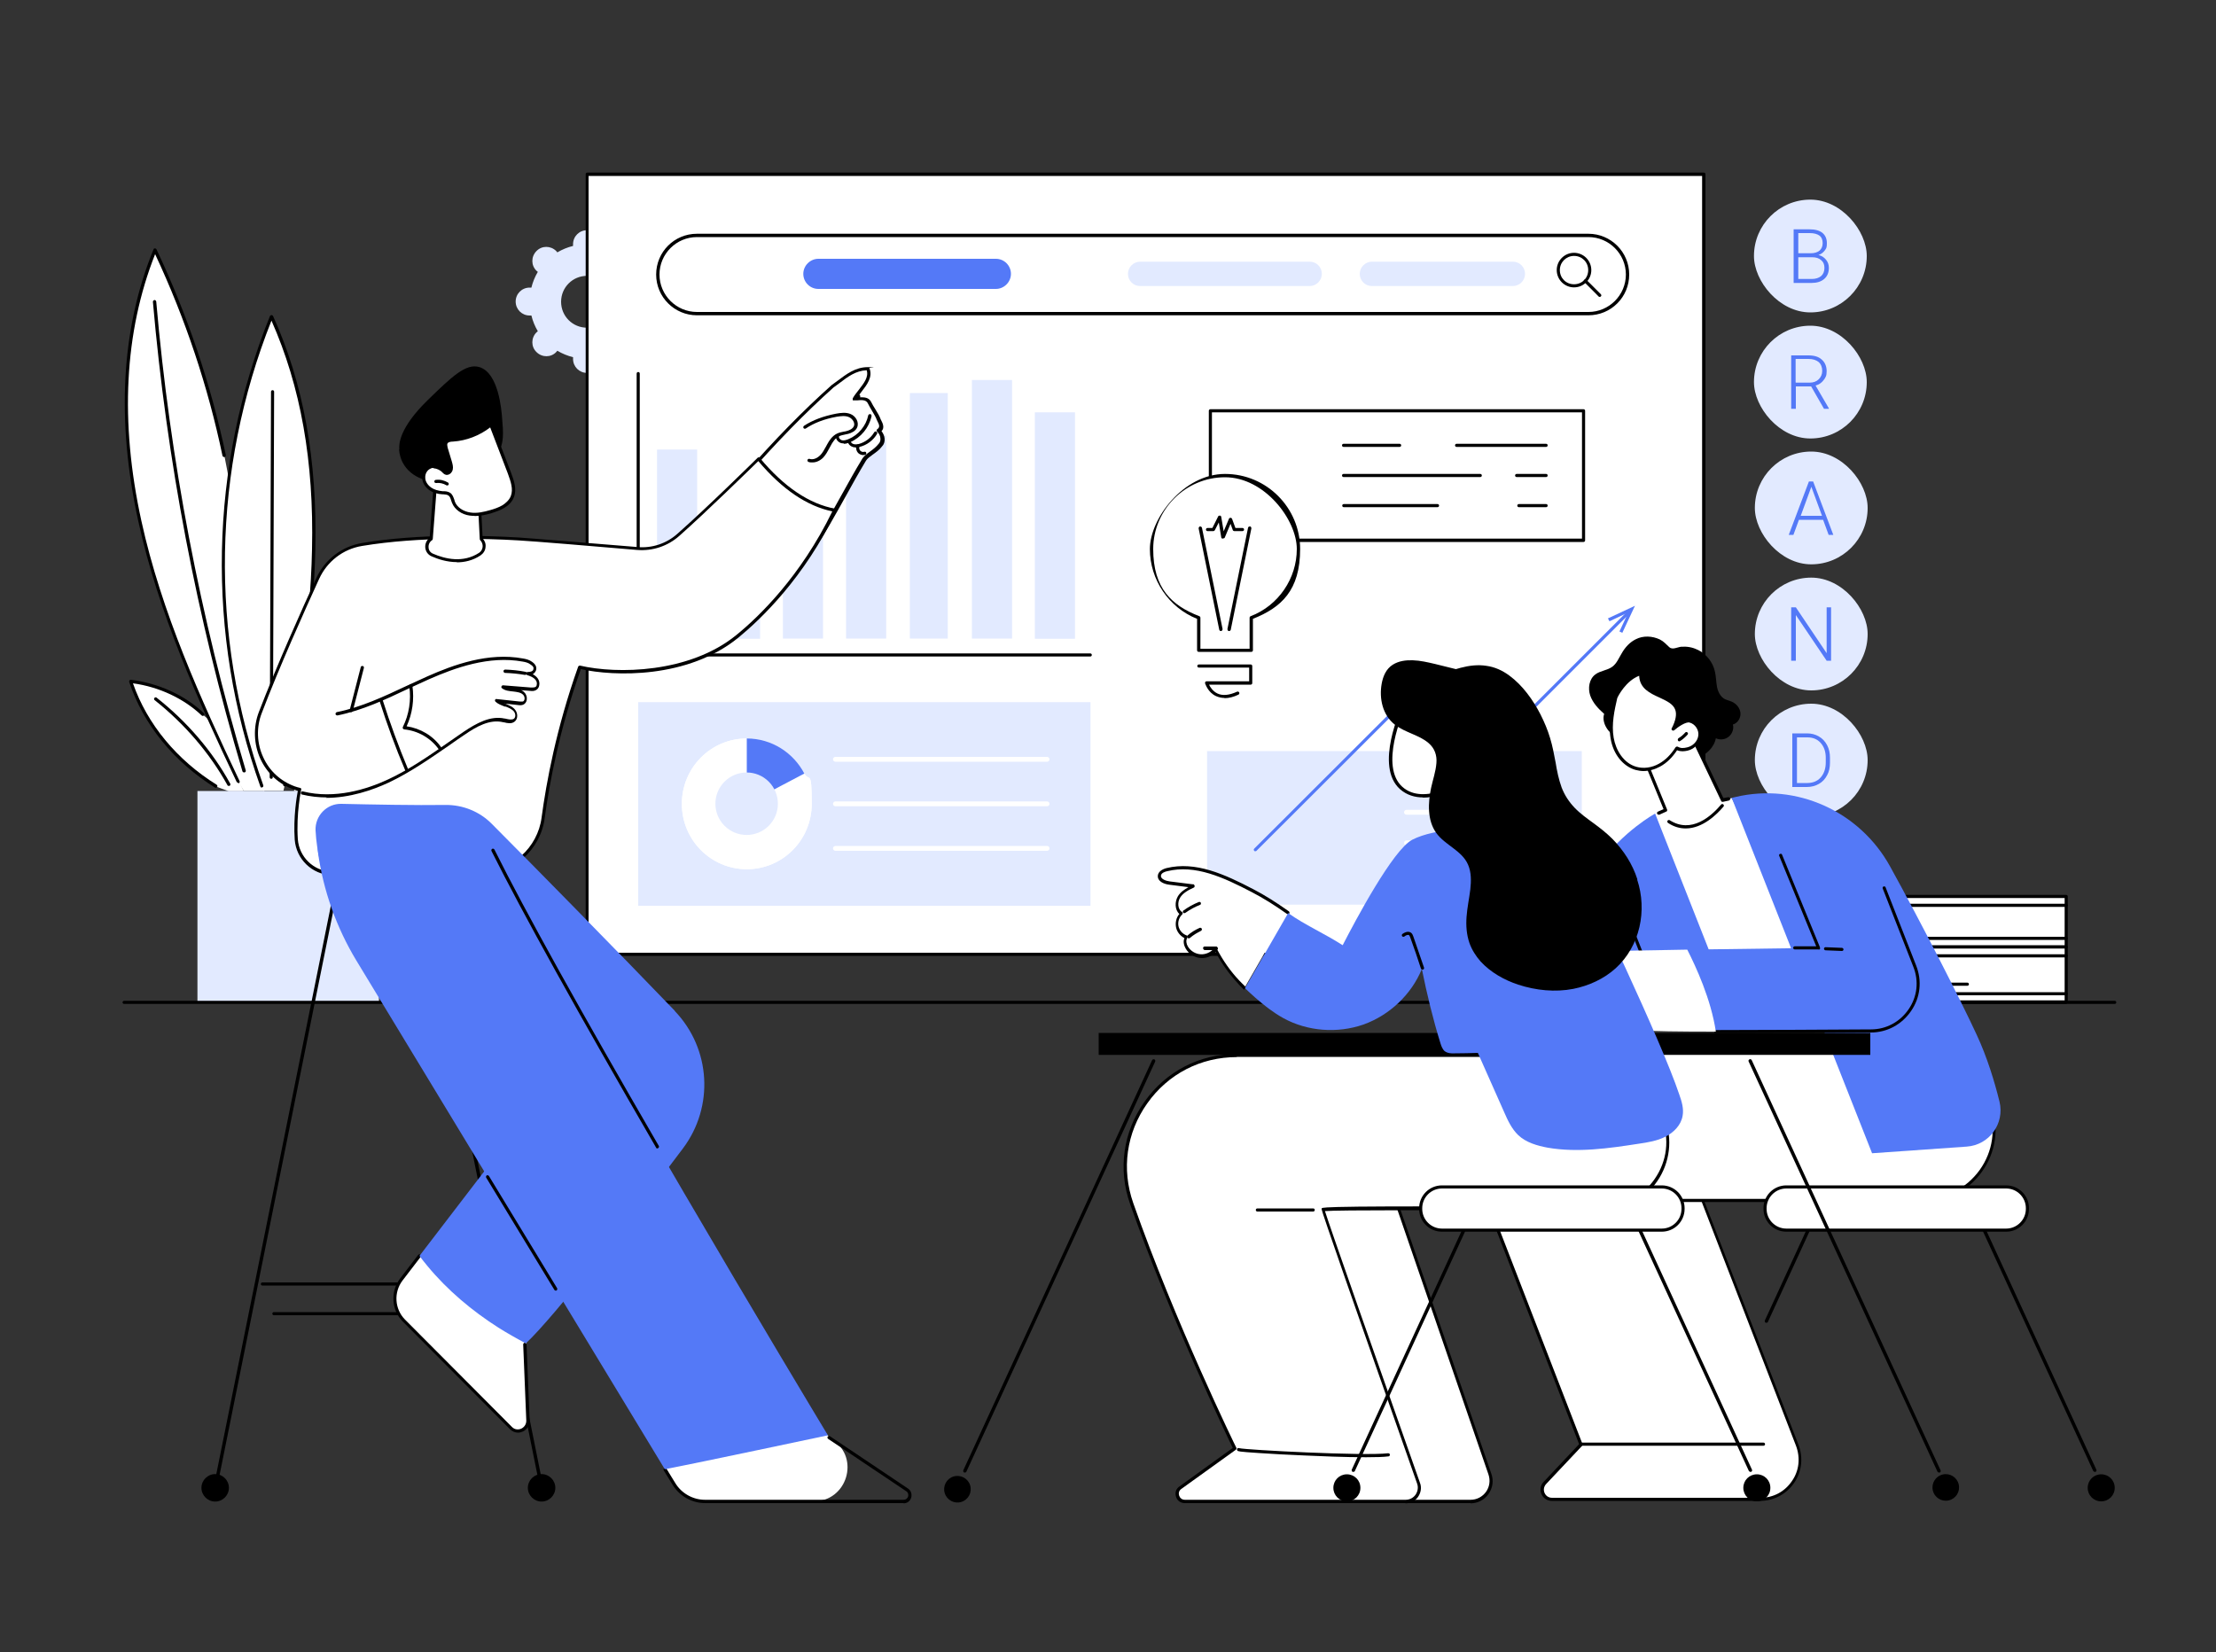 <?xml version="1.0" encoding="UTF-8"?>
<svg xmlns="http://www.w3.org/2000/svg" version="1.1" viewBox="0 0 1000 745.8">
  <rect x="0" y="0" width="1000" height="745.8" fill="#333333" stroke="none"/>
  <defs>
    <style>
      .cls-1 {
        fill: #fff;
      }

      .cls-2 {
        fill: #e2eaff;
      }

      .cls-3 {
        fill: #5479f7;
      }
    </style>
  </defs>
  <!-- Generator: Adobe Illustrator 28.6.0, SVG Export Plug-In . SVG Version: 1.2.0 Build 709)  -->
  <g>
    <g id="Layer_1">
      <g id="Branded_workshop">
        <g>
          <g>
            <rect class="cls-2" x="791.5" y="90.1" width="50.9" height="50.9" rx="25.5" ry="25.5"/>
            <path class="cls-3" d="M809.4,127.6v-24.1h7.1c2.6,0,4.5.5,5.9,1.6,1.3,1.1,2,2.6,2,4.7s-.3,2.3-1,3.3c-.7.9-1.6,1.6-2.8,2,1.4.3,2.5,1,3.4,2.1.9,1.1,1.3,2.3,1.3,3.7,0,2.1-.7,3.8-2.1,5-1.4,1.2-3.3,1.8-5.7,1.8h-8.1ZM811.5,114.3h5.6c1.7,0,3-.4,4-1.2.9-.8,1.4-1.9,1.4-3.4s-.5-2.7-1.5-3.4c-1-.7-2.4-1.1-4.4-1.1h-5.1v9.1ZM811.5,116v9.9h6.1c1.7,0,3.1-.4,4.2-1.3,1-.9,1.5-2.1,1.5-3.7s-.5-2.7-1.5-3.5c-1-.9-2.3-1.3-4.1-1.3h-6.3Z"/>
          </g>
          <g>
            <rect class="cls-2" x="791.5" y="147" width="50.9" height="50.9" rx="25.5" ry="25.5"/>
            <path class="cls-3" d="M817.4,174.4h-7v10.1h-2.1v-24.1h7.8c2.6,0,4.6.6,6,1.9,1.4,1.2,2.2,3,2.2,5.2s-.5,2.9-1.4,4.1c-.9,1.2-2.1,2-3.6,2.4l6,10.3v.2h-2.2l-5.8-10.1ZM810.4,172.7h6.2c1.7,0,3.1-.5,4.1-1.5,1-1,1.6-2.2,1.6-3.8s-.5-3-1.6-4c-1.1-.9-2.6-1.4-4.6-1.4h-5.8v10.6Z"/>
          </g>
          <g>
            <rect class="cls-2" x="791.9" y="203.8" width="50.9" height="50.9" rx="25.5" ry="25.5"/>
            <path class="cls-3" d="M822.8,234.6h-11l-2.5,6.8h-2.1l9.1-24.1h1.9l9.1,24.1h-2.1l-2.5-6.8ZM812.5,232.8h9.7l-4.8-13.1-4.8,13.1Z"/>
          </g>
          <g>
            <rect class="cls-2" x="791.9" y="260.7" width="50.9" height="50.9" rx="25.5" ry="25.5"/>
            <path class="cls-3" d="M826.3,298.2h-2l-13.9-20.6v20.6h-2.1v-24.1h2.1l13.9,20.7v-20.7h2v24.1Z"/>
          </g>
          <g>
            <rect class="cls-2" x="791.9" y="317.6" width="50.9" height="50.9" rx="25.5" ry="25.5"/>
            <path class="cls-3" d="M808.8,355.1v-24.1h6.7c2,0,3.8.5,5.3,1.4,1.6.9,2.8,2.2,3.7,3.9.9,1.7,1.3,3.6,1.3,5.7v2.2c0,2.2-.4,4.1-1.3,5.7-.9,1.7-2.1,3-3.7,3.9-1.6.9-3.4,1.4-5.5,1.4h-6.6ZM810.9,332.7v20.7h4.6c2.5,0,4.6-.8,6.1-2.5,1.5-1.7,2.3-4,2.3-6.8v-2.1c0-2.8-.8-5-2.3-6.7-1.5-1.7-3.5-2.5-6-2.5h-4.7Z"/>
          </g>
        </g>
        <path class="cls-2" d="M290.8,129.8c-.3,0-.5,0-.8,0-.6-2.5-1.6-4.9-2.9-7.1.2-.2.4-.3.6-.5,2.5-2.5,2.5-6.5,0-8.9-2.5-2.5-6.5-2.5-8.9,0-.2.2-.3.4-.5.6-2.2-1.3-4.6-2.3-7.1-2.9,0-.3,0-.5,0-.8,0-3.5-2.8-6.3-6.3-6.3s-6.3,2.8-6.3,6.3,0,.5,0,.8c-2.5.6-4.9,1.6-7.1,2.9-.2-.2-.3-.4-.5-.6-2.5-2.5-6.5-2.5-8.9,0-2.5,2.5-2.5,6.5,0,8.9.2.2.4.3.6.5-1.3,2.2-2.3,4.6-2.9,7.1-.3,0-.5,0-.8,0-3.5,0-6.3,2.8-6.3,6.3s2.8,6.3,6.3,6.3.5,0,.8,0c.6,2.5,1.6,4.9,2.9,7.1-.2.2-.4.3-.6.5-2.5,2.5-2.5,6.5,0,8.9,2.5,2.5,6.5,2.5,8.9,0,.2-.2.3-.4.5-.6,2.2,1.3,4.6,2.3,7.1,2.9,0,.3,0,.5,0,.8,0,3.5,2.8,6.3,6.3,6.3s6.3-2.8,6.3-6.3,0-.5,0-.8c2.5-.6,4.9-1.6,7.1-2.9.2.2.3.4.5.6,2.5,2.5,6.5,2.5,8.9,0s2.5-6.5,0-8.9c-.2-.2-.4-.3-.6-.5,1.3-2.2,2.3-4.6,2.9-7.1.3,0,.5,0,.8,0,3.5,0,6.3-2.8,6.3-6.3s-2.8-6.3-6.3-6.3ZM264.9,147.9c-6.5,0-11.7-5.2-11.7-11.7s5.2-11.7,11.7-11.7,11.7,5.2,11.7,11.7-5.2,11.7-11.7,11.7Z"/>
        <g>
          <g>
            <rect class="cls-1" x="264.9" y="78.6" width="503.9" height="352"/>
            <path d="M768.9,431.4h-503.9c-.4,0-.7-.3-.7-.7V78.6c0-.4.3-.7.7-.7h503.9c.4,0,.7.3.7.7v352c0,.4-.3.7-.7.7ZM265.6,430h502.5V79.4h-502.5v350.6Z"/>
          </g>
          <g>
            <rect class="cls-2" x="288" y="316.9" width="204.1" height="91.9"/>
            <g>
              <g>
                <path class="cls-1" d="M472.5,343.8h-95.5c-.6,0-1.1-.5-1.1-1.1s.5-1.1,1.1-1.1h95.5c.6,0,1.1.5,1.1,1.1s-.5,1.1-1.1,1.1Z"/>
                <path class="cls-1" d="M472.5,363.9h-95.5c-.6,0-1.1-.5-1.1-1.1s.5-1.1,1.1-1.1h95.5c.6,0,1.1.5,1.1,1.1s-.5,1.1-1.1,1.1Z"/>
                <path class="cls-1" d="M472.5,384h-95.5c-.6,0-1.1-.5-1.1-1.1s.5-1.1,1.1-1.1h95.5c.6,0,1.1.5,1.1,1.1s-.5,1.1-1.1,1.1Z"/>
              </g>
              <g>
                <path class="cls-1" d="M337,362.8v-29.5c-16.2,0-29.3,13.2-29.3,29.5s13.1,29.5,29.3,29.5,29.3-13.2,29.3-29.5-1.2-9.6-3.3-13.7l-26,13.7Z"/>
                <path class="cls-1" d="M363,349.2l-26-15.9c-16.2,0-29.3,13.2-29.3,29.5s13.1,29.5,29.3,29.5,29.3-13.2,29.3-29.5-1.2-9.6-3.3-13.7Z"/>
                <path class="cls-3" d="M363,349.2c-4.9-9.4-14.7-15.9-26-15.9v29.5l26-13.7Z"/>
                <circle class="cls-2" cx="337" cy="362.8" r="14.1" transform="translate(-157.9 344.5) rotate(-45)"/>
              </g>
            </g>
          </g>
          <g>
            <path d="M492.1,296.3h-204.1c-.4,0-.7-.3-.7-.7v-127c0-.4.3-.7.7-.7s.7.3.7.7v126.3h203.3c.4,0,.7.3.7.7s-.3.7-.7.7Z"/>
            <rect class="cls-2" x="296.5" y="202.9" width="18.1" height="85.4"/>
            <rect class="cls-2" x="324.9" y="242.4" width="18.1" height="45.9"/>
            <rect class="cls-2" x="353.3" y="224.5" width="18.1" height="63.7"/>
            <rect class="cls-2" x="381.8" y="196.6" width="18.1" height="91.6"/>
            <rect class="cls-2" x="410.6" y="177.4" width="17.1" height="110.8"/>
            <rect class="cls-2" x="438.6" y="171.5" width="18.1" height="116.7"/>
            <rect class="cls-2" x="467" y="186.1" width="18.1" height="102.2"/>
          </g>
          <g>
            <g>
              <rect class="cls-2" x="544.7" y="339" width="169.1" height="69.3"/>
              <g>
                <path class="cls-3" d="M566.5,384.2c-.2,0-.4,0-.5-.2-.3-.3-.3-.7,0-1l81.8-81.7c.3-.3.7-.3,1,0l30.1,30.1,55.5-55.5c.3-.3.7-.3,1,0,.3.3.3.7,0,1l-56,56c-.3.3-.7.3-1,0l-30.1-30.1-81.3,81.2c-.1.1-.3.2-.5.2Z"/>
                <polygon class="cls-3" points="732.1 285.6 730.8 285 734.8 276.4 726.3 280.4 725.6 279.1 737.8 273.4 732.1 285.6"/>
              </g>
            </g>
            <g>
              <path class="cls-1" d="M651.7,381.5h-17c-.6,0-1.1-.5-1.1-1.1s.5-1.1,1.1-1.1h17c.6,0,1.1.5,1.1,1.1s-.5,1.1-1.1,1.1Z"/>
              <path class="cls-1" d="M701.6,381.5h-40.1c-.6,0-1.1-.5-1.1-1.1s.5-1.1,1.1-1.1h40.1c.6,0,1.1.5,1.1,1.1s-.5,1.1-1.1,1.1Z"/>
              <path class="cls-1" d="M701.6,367.7h-66.9c-.6,0-1.1-.5-1.1-1.1s.5-1.1,1.1-1.1h66.9c.6,0,1.1.5,1.1,1.1s-.5,1.1-1.1,1.1Z"/>
              <path class="cls-1" d="M674.7,353.9h-40c-.6,0-1.1-.5-1.1-1.1s.5-1.1,1.1-1.1h40c.6,0,1.1.5,1.1,1.1s-.5,1.1-1.1,1.1Z"/>
              <path class="cls-1" d="M701.6,353.9h-17.5c-.6,0-1.1-.5-1.1-1.1s.5-1.1,1.1-1.1h17.5c.6,0,1.1.5,1.1,1.1s-.5,1.1-1.1,1.1Z"/>
            </g>
          </g>
          <g>
            <g>
              <g>
                <path class="cls-1" d="M716.8,141.6h-402.3c-9.7,0-17.6-7.9-17.6-17.6s7.9-17.6,17.6-17.6h402.3c9.7,0,17.6,7.9,17.6,17.6s-7.9,17.6-17.6,17.6Z"/>
                <path d="M716.8,142.3h-402.3c-10.1,0-18.4-8.2-18.4-18.4s8.2-18.4,18.4-18.4h402.3c10.1,0,18.4,8.2,18.4,18.4s-8.2,18.4-18.4,18.4ZM314.5,107c-9.3,0-16.9,7.6-16.9,16.9s7.6,16.9,16.9,16.9h402.3c9.3,0,16.9-7.6,16.9-16.9s-7.6-16.9-16.9-16.9h-402.3Z"/>
              </g>
              <g>
                <path d="M710.3,129.7c-4.3,0-7.8-3.5-7.8-7.8s3.5-7.8,7.8-7.8,7.8,3.5,7.8,7.8-3.5,7.8-7.8,7.8ZM710.3,115.5c-3.5,0-6.4,2.8-6.4,6.4s2.8,6.4,6.4,6.4,6.4-2.8,6.4-6.4-2.8-6.4-6.4-6.4Z"/>
                <path d="M721.9,134c-.2,0-.4,0-.5-.2l-6.5-6.5c-.3-.3-.3-.7,0-1,.3-.3.7-.3,1,0l6.5,6.5c.3.3.3.7,0,1-.1.1-.3.2-.5.2Z"/>
              </g>
            </g>
            <path class="cls-2" d="M682.7,129.1h-63.6c-3.1,0-5.5-2.5-5.5-5.5s2.5-5.5,5.5-5.5h63.6c3.1,0,5.5,2.5,5.5,5.5s-2.5,5.5-5.5,5.5Z"/>
            <path class="cls-2" d="M591,129.1h-76.5c-3.1,0-5.5-2.5-5.5-5.5s2.5-5.5,5.5-5.5h76.5c3.1,0,5.5,2.5,5.5,5.5s-2.5,5.5-5.5,5.5Z"/>
            <path class="cls-3" d="M449.4,130.4h-80.1c-3.8,0-6.8-3.1-6.8-6.8s3.1-6.8,6.8-6.8h80.1c3.8,0,6.8,3.1,6.8,6.8s-3.1,6.8-6.8,6.8Z"/>
          </g>
          <g>
            <g>
              <g>
                <rect class="cls-1" x="546.2" y="185.4" width="168.4" height="58.5"/>
                <path d="M714.6,244.6h-168.4c-.4,0-.7-.3-.7-.7v-58.5c0-.4.3-.7.7-.7h168.4c.4,0,.7.3.7.7v58.5c0,.4-.3.7-.7.7ZM546.9,243.1h167v-57h-167v57Z"/>
              </g>
              <g>
                <path d="M697.7,201.7h-40.4c-.4,0-.7-.3-.7-.7s.3-.7.7-.7h40.4c.4,0,.7.3.7.7s-.3.7-.7.7Z"/>
                <path d="M631.6,201.7h-25.3c-.4,0-.7-.3-.7-.7s.3-.7.7-.7h25.3c.4,0,.7.3.7.7s-.3.7-.7.7Z"/>
                <path d="M697.7,215.3h-13.3c-.4,0-.7-.3-.7-.7s.3-.7.7-.7h13.3c.4,0,.7.3.7.7s-.3.7-.7.7Z"/>
                <path d="M668,215.3h-61.7c-.4,0-.7-.3-.7-.7s.3-.7.7-.7h61.7c.4,0,.7.3.7.7s-.3.7-.7.7Z"/>
                <path d="M697.7,228.9h-12.3c-.4,0-.7-.3-.7-.7s.3-.7.7-.7h12.3c.4,0,.7.3.7.7s-.3.7-.7.7Z"/>
                <path d="M648.7,228.9h-42.3c-.4,0-.7-.3-.7-.7s.3-.7.7-.7h42.3c.4,0,.7.3.7.7s-.3.7-.7.7Z"/>
              </g>
            </g>
            <g>
              <g>
                <path class="cls-1" d="M585.9,247.8c0-18.3-14.9-33.2-33.2-33.2s-33.2,14.9-33.2,33.2,8.8,26.2,21.3,31v14.7h23.8v-14.7c12.5-4.8,21.3-16.8,21.3-31Z"/>
                <path d="M564.6,294.2h-23.7c-.4,0-.7-.3-.7-.7v-14.2c-12.8-5.1-21.3-17.7-21.3-31.5s15.2-33.9,33.9-33.9,33.9,15.2,33.9,33.9-8.5,26.4-21.3,31.5v14.2c0,.4-.3.7-.7.7ZM541.6,292.8h22.3v-14c0-.3.2-.6.5-.7,12.5-4.8,20.8-17,20.8-30.3s-14.6-32.4-32.4-32.4-32.4,14.6-32.4,32.4,8.4,25.5,20.8,30.3c.3.1.5.4.5.7v14Z"/>
              </g>
              <path d="M552.5,315c-1.3,0-2.5-.3-3.7-.8-3.8-1.7-4.9-5.7-5-5.8,0-.2,0-.5.1-.6.1-.2.3-.3.6-.3h19.2v-6.2h-22.7c-.4,0-.7-.3-.7-.7s.3-.7.7-.7h23.4c.4,0,.7.3.7.7v7.7c0,.4-.3.7-.7.7h-18.8c.5,1.1,1.7,3,3.8,4,2.3,1.1,5.3.8,8.8-.8.4-.2.8,0,1,.3.2.4,0,.8-.3,1-2.3,1.1-4.4,1.6-6.3,1.6Z"/>
              <g>
                <path d="M550.9,284.8c-.3,0-.6-.2-.7-.6l-9.3-45.7c0-.4.2-.8.6-.9.4,0,.8.2.9.6l9.3,45.7c0,.4-.2.8-.6.9,0,0,0,0-.1,0Z"/>
                <path d="M554.6,284.8s0,0-.1,0c-.4,0-.6-.5-.6-.9l9.3-45.7c0-.4.5-.6.9-.6.4,0,.6.5.6.9l-9.3,45.7c0,.3-.4.6-.7.6Z"/>
              </g>
              <path d="M551.7,243.1s0,0,0,0c-.3,0-.6-.3-.6-.6l-1.1-6.7-1.8,3.5c-.1.2-.4.4-.6.4h-2.7c-.4,0-.7-.3-.7-.7s.3-.7.7-.7h2.2l2.6-5.2c.1-.3.4-.4.8-.4.3,0,.6.3.6.6l1.1,6.5,2.4-5.7c.1-.3.4-.4.7-.4.3,0,.6.2.7.5l1.5,4.1h3.2c.4,0,.7.3.7.7s-.3.7-.7.7h-3.7c-.3,0-.6-.2-.7-.5l-1-2.8-2.6,6.2c-.1.3-.4.4-.7.4Z"/>
            </g>
          </g>
        </g>
        <g>
          <g>
            <g>
              <g>
                <path class="cls-1" d="M97.5,354.9c-18.4-11.4-32.2-28.4-38.5-47.3,12.4,1.5,24.1,6.8,32.5,14.9l3.3,2.9,15.2,31.7h-6.8l-5.7-2.1Z"/>
                <path d="M97.5,355.6c-.1,0-.3,0-.4-.1-18.6-11.6-32.4-28.5-38.8-47.7,0-.2,0-.5.1-.7.2-.2.4-.3.6-.3,12.5,1.5,24.5,7,33,15.1.3.3.3.7,0,1-.3.3-.7.3-1,0-8-7.6-19.2-12.9-31-14.5,6.4,18.4,19.8,34.6,37.8,45.8.3.2.4.7.2,1-.1.2-.4.3-.6.3Z"/>
                <path d="M103.2,354.7c-.3,0-.5-.1-.6-.4-7.9-14.3-19.3-27.6-32.8-38.3-.3-.2-.4-.7-.1-1,.2-.3.7-.4,1-.1,13.7,10.8,25.2,24.2,33.2,38.8.2.3,0,.8-.3,1-.1,0-.2,0-.3,0Z"/>
              </g>
              <g>
                <path class="cls-1" d="M70,112.7c14.1,29.8,24.6,61,31.2,92.7l1.9,9.8-1.1,10.4c-1.1,12.5-1.6,26.8-.9,42.6.7,14.5,2.3,27.6,4.4,39.1,4.6,16.6,13.8,49.7,13.8,49.7h-9.3l-2.6-4.4c-18.1-38.2-35.5-77-44.4-117.5-8.9-40.6-9-83.4,6.9-122.3Z"/>
                <path d="M107.5,353.3c-.3,0-.5-.2-.7-.4-17.5-36.9-35.4-76.4-44.4-117.7-10-45.7-7.7-87,6.9-122.7.1-.3.4-.4.6-.4.3,0,.6.2.7.4,14.1,29.9,24.6,61.1,31.3,92.9,0,.4-.2.8-.6.9-.4,0-.8-.2-.9-.6-6.5-31.1-16.7-61.7-30.4-91-13.9,35.2-16,75.6-6.2,120.4,9,41.1,26.8,80.5,44.3,117.4.2.4,0,.8-.3,1,0,0-.2,0-.3,0Z"/>
                <path d="M110.1,348.6c-.3,0-.6-.2-.7-.5-20.6-69.3-34.2-140.6-40.4-211.9,0-.4.3-.7.7-.8.4,0,.7.3.8.7,6.2,71.2,19.8,142.4,40.4,211.6.1.4-.1.8-.5.9,0,0-.1,0-.2,0Z"/>
              </g>
              <g>
                <path class="cls-1" d="M133.4,350.8c4.7-37.5,22.3-73.7,50.1-102.7.6,38.2-13.4,76.5-39.4,107.3l-1.2,1.6h-10.2l.7-6.2Z"/>
                <path d="M144.2,356.1c-.2,0-.3,0-.5-.2-.3-.3-.3-.7,0-1,25.5-30.3,39.4-67.5,39.2-105-26.9,28.5-44.2,64.4-48.7,101,0,.4-.4.7-.8.6-.4,0-.7-.4-.6-.8,4.7-37.5,22.5-74.1,50.3-103.1.2-.2.5-.3.8-.2.3.1.5.4.5.7.6,38.5-13.4,76.7-39.6,107.8-.1.2-.3.3-.6.3Z"/>
                <path d="M138.9,354.8c0,0-.2,0-.3,0-.4-.2-.5-.6-.4-.9l32-75.2c.2-.4.6-.5.9-.4.4.2.5.6.4.9l-32,75.2c-.1.3-.4.4-.7.4Z"/>
              </g>
              <g>
                <path class="cls-1" d="M118.2,354.8c-24.5-68.6-23-144,4.3-211.7,15.1,33.2,19.8,69.4,19.1,105-.8,35.7-6.9,71.1-13.1,106.3l-.6,2.5h-9.1l-.7-2.2Z"/>
                <path d="M118.2,355.5c-.3,0-.6-.2-.7-.5-24.6-68.8-23.1-144.2,4.3-212.3.1-.3.4-.4.7-.5.3,0,.6.2.7.4,13.7,30.3,20,64.8,19.1,105.3-.8,35.8-7,71.7-13.1,106.4,0,.4-.4.7-.8.6-.4,0-.7-.4-.6-.8,6-34.7,12.3-70.6,13-106.2.9-39.7-5.1-73.4-18.3-103.2-26.7,67.3-28,141.7-3.7,209.7.1.4,0,.8-.4.9,0,0-.2,0-.2,0Z"/>
                <path d="M122.4,351.5h0c-.4,0-.7-.3-.7-.7l.6-174c0-.4.3-.7.7-.7h0c.4,0,.7.3.7.7l-.6,174c0,.4-.3.7-.7.7Z"/>
              </g>
            </g>
            <rect class="cls-2" x="89.1" y="357" width="81.9" height="95.4"/>
          </g>
          <g>
            <path class="cls-1" d="M56,452.4h898.3H56Z"/>
            <path d="M954.4,453.1H56c-.4,0-.7-.3-.7-.7s.3-.7.7-.7h898.3c.4,0,.7.3.7.7s-.3.7-.7.7Z"/>
          </g>
          <g>
            <g>
              <g>
                <path class="cls-1" d="M803.9,427.4h128.5v24.9h-128.5c-6.9,0-12.5-5.6-12.5-12.5h0c0-6.9,5.6-12.5,12.5-12.5Z"/>
                <path d="M932.4,453.1h-136.1c-3.1,0-5.6-2.5-5.6-5.6v-15.2c0-3.1,2.5-5.6,5.6-5.6h136.1c.4,0,.7.3.7.7v24.9c0,.4-.3.7-.7.7ZM796.3,428.1c-2.3,0-4.1,1.9-4.1,4.1v15.2c0,2.3,1.9,4.1,4.1,4.1h135.4v-23.5h-135.4Z"/>
              </g>
              <path d="M932.4,449.2h-81.7c-2.9,0-5.2-2.3-5.2-5.2v-8.1c0-2.9,2.3-5.2,5.2-5.2h81.7c.4,0,.7.3.7.7s-.3.7-.7.7h-81.7c-2.1,0-3.8,1.7-3.8,3.8v8.1c0,2.1,1.7,3.8,3.8,3.8h81.7c.4,0,.7.3.7.7s-.3.7-.7.7Z"/>
              <path d="M872.5,437.2h-21.2c-.4,0-.7-.3-.7-.7s.3-.7.7-.7h21.2c.4,0,.7.3.7.7s-.3.7-.7.7Z"/>
              <path d="M887.8,444.9h-29.9c-.4,0-.7-.3-.7-.7s.3-.7.7-.7h29.9c.4,0,.7.3.7.7s-.3.7-.7.7Z"/>
            </g>
            <g>
              <g>
                <path class="cls-1" d="M802.8,404.7h129.6v22.8h-129.6c-6.3,0-11.4-5.1-11.4-11.4h0c0-6.3,5.1-11.4,11.4-11.4Z"/>
                <path d="M932.4,428.1h-136.1c-3.1,0-5.6-2.5-5.6-5.6v-13c0-3.1,2.5-5.6,5.6-5.6h136.1c.4,0,.7.3.7.7v22.8c0,.4-.3.7-.7.7ZM796.3,405.4c-2.3,0-4.1,1.9-4.1,4.1v13c0,2.3,1.9,4.1,4.1,4.1h135.4v-21.3h-135.4Z"/>
              </g>
              <path d="M932.4,424.2h-81.7c-2.9,0-5.2-2.3-5.2-5.2v-5.9c0-2.9,2.3-5.2,5.2-5.2h81.7c.4,0,.7.3.7.7s-.3.7-.7.7h-81.7c-2.1,0-3.8,1.7-3.8,3.8v5.9c0,2.1,1.7,3.8,3.8,3.8h81.7c.4,0,.7.3.7.7s-.3.7-.7.7Z"/>
              <rect class="cls-2" x="796.1" y="409.3" width="39" height="12.9"/>
            </g>
          </g>
        </g>
        <g>
          <g>
            <g>
              <path d="M97.1,672.2s0,0-.1,0c-.4,0-.6-.5-.6-.9l58.1-288.3c0-.4.5-.6.9-.6.4,0,.6.5.6.9l-58.1,288.3c0,.3-.4.6-.7.6Z"/>
              <path d="M90.9,671.5c0,3.4,2.8,6.2,6.2,6.2s6.2-2.8,6.2-6.2-2.8-6.2-6.2-6.2-6.2,2.8-6.2,6.2Z"/>
            </g>
            <g>
              <path d="M244.4,672.2c-.3,0-.6-.2-.7-.6l-58.1-288.3c0-.4.2-.8.6-.9.4,0,.8.2.9.6l58.1,288.3c0,.4-.2.8-.6.9,0,0,0,0-.1,0Z"/>
              <path d="M250.6,671.5c0,3.4-2.8,6.2-6.2,6.2s-6.2-2.8-6.2-6.2,2.8-6.2,6.2-6.2,6.2,2.8,6.2,6.2Z"/>
            </g>
            <path d="M179.8,580.2h-61.4c-.4,0-.7-.3-.7-.7s.3-.7.7-.7h61.4c.4,0,.7.3.7.7s-.3.7-.7.7Z"/>
            <path d="M180.5,593.6h-56.9c-.4,0-.7-.3-.7-.7s.3-.7.7-.7h56.9c.4,0,.7.3.7.7s-.3.7-.7.7Z"/>
          </g>
          <g>
            <g>
              <path class="cls-1" d="M362.1,249.2c.7.5,1.3.9,2,1.4,15.7-22.7,25.8-44.3,25.8-44.3,12.5-6.5,6.6-11.7,6.6-11.7,2.8-6.8-2.8-8.3-2.8-8.3-.4-8.8-8.5-6.4-8.5-6.4,7.5-8.2,12.8-22.6-8-6.7-12.2,9.3-28.6,27.4-43.5,43.7,6.5,13,16.6,24,28.5,32.3Z"/>
              <path d="M365.5,249.1c-.1,0-.3,0-.4-.1-.3-.2-.4-.7-.2-1,5.7-8.1,10.3-16.4,15.2-25.2,2.9-5.2,5.8-10.5,9.1-15.9.8-1.2,2-2.1,3.4-3.1,1.4-1,2.8-2.1,3.9-3.5,0,0,0,0,0,0,.6-.6.9-1.5.8-2.4,0-1.1-.6-2.2-1.5-3.1-.2-.2-.2-.4-.2-.6,0-.2.1-.4.3-.5,1.3-.9.9-2,0-3.7,0-.2-.2-.3-.2-.4,0,0,0,0,0,0-.4-1.2-1.3-2.7-2.2-4.2-.7-1.2-1.4-2.4-2-3.6-.9-1.4-2.7-1.3-4.7-1.1-.5,0-1,0-1.5,0,0,0,0,0-.1,0,0,0,0,0,0,0,0,0-.2,0-.2,0,0,0,0,0,0,0,0,0-.1,0-.2-.1,0,0,0,0,0,0,0,0,0,0,0-.1,0,0,0,0,0,0,0,0,0-.1,0-.2,0,0,0-.1,0-.2,0,0,0,0,0,0,0,0,0-.1,0-.2,0,0,0,0,0,0h0s0,0,0-.1c.7-1.3,1.7-2.5,2.7-3.8,2.3-3,4.6-5.8,3.6-8.9-4.9.2-8.5,2.9-12.4,5.9-.9.6-1.7,1.3-2.6,1.9-12.9,11.6-25.6,24.6-39.8,40.8-.3.3-.7.3-1,0-.3-.3-.3-.7,0-1,14.3-16.3,27-29.3,40-40.9,0,0,0,0,0,0,.9-.6,1.7-1.3,2.6-1.9,4-3,8.1-6.2,13.7-6.2s.5.2.7.4c1.7,4-1.1,7.6-3.6,10.8-.3.4-.6.8-.9,1.2.2.2.4.4.4.8,0,.1,0,.3-.1.4,1.9,0,3.8,0,4.9,1.9,0,0,0,0,0,0,.6,1.2,1.3,2.4,2,3.5,1,1.6,1.9,3.1,2.4,4.5,0,.1.1.2.2.4.6,1.2,1.8,3.4.2,5,.8,1,1.3,2.2,1.4,3.4.1,1.4-.3,2.6-1.2,3.5-1.2,1.6-2.8,2.7-4.2,3.7-1.2.9-2.4,1.7-3,2.7-3.2,5.3-6.2,10.7-9,15.8-4.9,8.8-9.5,17.2-15.2,25.4-.1.2-.4.3-.6.3Z"/>
              <path d="M366.4,208.7c-.5,0-1,0-1.5-.2-.4-.1-.6-.5-.5-.9.1-.4.5-.6.9-.5,1.8.6,3.7-.5,4.8-1.6,1.1-1.1,1.8-2.5,2.6-3.9.2-.4.4-.7.6-1.1.9-1.7,2.3-3.8,4.4-4.8,1-.5,2.1-.7,3.1-.9.5,0,.9-.2,1.4-.3,1.1-.3,2.5-.9,3.1-2.1.7-1.5-.6-3.4-2.1-4.1-1.7-.8-3.8-.5-5.7-.2-5.5,1-10.2,2.8-13.9,5.3-.3.2-.8.1-1-.2-.2-.3-.1-.8.2-1,3.9-2.6,8.8-4.4,14.5-5.5,2.2-.4,4.5-.7,6.6.2,2.2.9,3.9,3.6,2.9,6-.7,1.7-2.6,2.5-4,2.9-.5.1-1,.2-1.4.3-1,.2-1.9.4-2.8.8-1.8.9-2.9,2.7-3.7,4.2-.2.4-.4.7-.6,1.1-.8,1.5-1.6,3-2.8,4.3-1.4,1.4-3.1,2.2-4.8,2.2Z"/>
              <path d="M380.7,200.1c-.4,0-.7,0-1.1-.1-1.4-.4-2.7-1.9-2.4-3.5,0-.4.5-.6.9-.5.4,0,.6.5.5.9-.2.8.6,1.6,1.3,1.8.8.2,1.7,0,3-.5,4.5-1.9,7.9-6,8.9-10.7,0-.4.5-.6.9-.6.4,0,.6.5.6.9-1.1,5.2-4.8,9.7-9.7,11.8-.7.3-1.7.7-2.8.7Z"/>
              <path d="M386.1,201.9c-.5,0-.9,0-1.3-.2-1.3-.4-2.2-1.5-2.3-2.7,0-.4.3-.7.7-.7.4,0,.7.3.7.7,0,.7.6,1.2,1.2,1.4.6.2,1.4.2,2.4,0,2.9-.8,5.5-2.7,7-5.3.2-.3.6-.5,1-.3.3.2.5.6.3,1-1.7,2.9-4.6,5.1-7.9,5.9-.7.2-1.3.3-1.9.3Z"/>
              <path d="M389.6,205.4c-.9,0-1.8-.4-2.4-1-.8-.9-1.1-2.2-.7-3.3.1-.4.5-.6.9-.4.4.1.6.5.4.9-.2.6,0,1.4.4,1.8.5.5,1.2.7,1.8.5.4-.1.8,0,.9.5.1.4-.1.8-.5.9-.3,0-.6.1-.9.1Z"/>
            </g>
            <g>
              <g>
                <path class="cls-1" d="M149.6,394.3c14.4.6,45.2.3,67.6-.1,14.3-.2,26.2-10.9,28-25,2.2-16.8,6.8-40.8,16.5-67.9,14.5,3.4,48.3,4.7,71.2-14,14.9-12.1,31.8-31.6,43.9-56.8-12-2.2-23.4-10.1-34.4-23.2,0,0-22.6,22.2-36.3,34.3-5.1,4.5-11.8,6.7-18.5,6.1-16.5-1.4-47.3-4-53.4-4.3-16.4-1-45.3-1.8-70.8,2.5-8.8,1.5-16.3,7.2-20,15.3-6.8,14.8-18.2,40.4-26,60.6-5.2,13.6,1.6,29,15.2,33.9.9.3,1.7.5,2.5.7,0,0-2.4,10.7-1.5,22.6.6,8.4,7.4,14.9,15.8,15.3Z"/>
                <path d="M172.6,395.3c-9.3,0-17.4,0-23.1-.3-8.7-.4-15.8-7.2-16.5-16-.7-10.1.9-19.5,1.4-22.1-.6-.2-1.2-.3-1.9-.6-6.7-2.4-12-7.3-15-13.8-3-6.6-3.3-14.3-.7-21.1,7.9-20.6,19.6-46.8,26-60.6,3.8-8.3,11.5-14.2,20.5-15.7,25.9-4.4,55.5-3.4,70.9-2.5,6.1.4,36.1,2.9,53.5,4.3,6.5.6,13.1-1.6,18-6,13.5-11.9,36-34.1,36.2-34.3.1-.1.3-.2.5-.2.2,0,.4.1.5.3,10.9,13.1,22.4,20.8,34,22.9.2,0,.4.2.5.4.1.2.1.4,0,.6-14.5,30.2-33.9,48.7-44.1,57.1-23,18.8-56.3,17.6-71.2,14.3-9.7,27.4-14.2,51.6-16.3,67.2-1.9,14.4-14.2,25.4-28.7,25.6-13.9.2-30.4.5-44.5.5ZM149.6,393.5c14.2.6,44.6.3,67.5-.1,13.8-.2,25.5-10.7,27.3-24.4,2.1-15.7,6.6-40.3,16.5-68.1.1-.3.5-.5.8-.5,16.7,3.9,49.4,3.5,70.6-13.8,10.1-8.2,29-26.4,43.3-55.8-11.5-2.4-22.7-10-33.4-22.7-3.6,3.5-23.4,22.9-35.7,33.8-5.2,4.6-12.1,6.9-19.1,6.3-17.4-1.5-47.4-4-53.4-4.3-15.3-.9-44.8-1.8-70.6,2.5-8.6,1.4-15.8,7-19.4,14.9-6.3,13.8-18.1,40-25.9,60.6-2.5,6.4-2.2,13.7.7,19.9,2.8,6.2,7.9,10.8,14.2,13.1.8.3,1.6.5,2.4.7.2,0,.4.2.5.3.1.2.1.4,0,.5,0,.1-2.3,10.7-1.5,22.4.6,8,7.1,14.3,15.1,14.6Z"/>
              </g>
              <path d="M147.5,359.9c-3.7,0-7.5-.4-11.2-1.3-.4,0-.6-.5-.5-.9,0-.4.5-.6.9-.5,14.5,3.6,29-1,38.6-5.5,9.6-4.5,18.5-10.7,27.1-16.7,2.3-1.6,4.5-3.1,6.8-4.7,5.8-3.9,12.1-7.4,18.5-6,.2,0,.4,0,.6.1,1.3.3,2.7.6,3.6,0,.9-.7.8-2.3,0-3.3-.9-1.1-2.4-1.7-3.7-2.2h-.4c-1.5-.6-3-1.1-4.2-2.2-.2-.2-.3-.5-.2-.8.1-.3.4-.5.7-.4l10.2,1.1c.6,0,1.2.1,1.7,0,.5-.2.6-.7.7-1,.1-.7-.1-1.6-.7-2.1-1-1-2.7-1.2-4.3-1.4-1.8-.2-3.7-.3-5.2-1.5-.3-.2-.3-.5-.2-.8.1-.3.4-.5.7-.5l12.6,1c.8,0,1.4,0,1.9-.2.5-.2.7-.7.7-1,.2-.7,0-1.6-.5-2.2-.9-1.2-2.5-1.8-3.8-2.2-.3-.1-.5-.5-.5-.8,0-.4.4-.6.7-.6,1.5,0,2.4-.4,2.6-1.2.2-.8,0-1.4-1.3-2.2-1-.8-2.3-1.1-3.5-1.3-15.2-2.8-30.6,2.8-42.4,8-3.1,1.4-6.3,2.9-9.4,4.3-10.1,4.8-20.6,9.7-31.8,12-.4,0-.8-.2-.9-.6,0-.4.2-.8.6-.9,11-2.2,21.4-7.1,31.4-11.8,3.1-1.4,6.3-2.9,9.4-4.3,11.9-5.3,27.6-11,43.2-8.1,1.3.2,2.9.6,4.1,1.5.7.5,2.4,1.8,1.8,3.8-.2.5-.6,1.3-1.5,1.8.8.4,1.6,1,2.2,1.8.7.9,1,2.2.7,3.4-.2.9-.7,1.6-1.5,2-.9.5-1.9.4-2.7.3l-3.9-.3c.5.2,1,.5,1.4,1,.9.8,1.3,2.2,1.1,3.4-.2,1-.7,1.7-1.5,2.1-.8.4-1.8.3-2.5.2l-6.4-.7c.1,0,.2,0,.4.1h.4c1.5.7,3.3,1.3,4.4,2.8,1.2,1.5,1.3,4.1-.3,5.3-1.4,1.1-3.2.7-4.8.3-.2,0-.4,0-.6-.1-5.9-1.3-11.8,2-17.3,5.8-2.3,1.5-4.5,3.1-6.8,4.7-8.7,6-17.6,12.2-27.3,16.8-7.3,3.4-17.5,6.9-28.3,6.9Z"/>
              <path d="M158.5,321.4c0,0-.1,0-.2,0-.4,0-.6-.5-.5-.9l5-19.4c0-.4.5-.6.9-.5.4,0,.6.5.5.9l-5,19.4c0,.3-.4.5-.7.5Z"/>
              <path d="M236.9,304.6s0,0-.1,0c-2.9-.5-5.9-.8-8.9-.9-.4,0-.7-.4-.7-.8,0-.4.4-.7.8-.7,3,.1,6.1.4,9.1,1,.4,0,.7.4.6.8,0,.4-.4.6-.7.6Z"/>
              <path d="M183.6,348.2c-.3,0-.5-.2-.7-.4-4.4-10.3-8.3-21-11.7-31.7-.1-.4,0-.8.5-.9.4-.1.8,0,.9.5,3.4,10.7,7.3,21.3,11.6,31.6.2.4,0,.8-.4.9,0,0-.2,0-.3,0Z"/>
              <path d="M198.6,338.5c-.2,0-.4-.1-.6-.3-3.6-5.1-9.4-8.4-15.6-9-.2,0-.4-.2-.6-.4-.1-.2-.1-.5,0-.7,2.8-5.6,3.8-12.2,2.9-18.4,0-.4.2-.8.6-.8.4,0,.8.2.8.6.9,6.2,0,12.6-2.6,18.3,6.2.9,12,4.3,15.6,9.5.2.3.2.8-.2,1-.1,0-.3.1-.4.1Z"/>
            </g>
          </g>
          <g>
            <g>
              <path class="cls-1" d="M196.7,214.9l-2.1,28.3c-2.9,1.7-2.6,6,.5,7.4,5.1,2.2,13.8,4.6,21.4-.5,2.3-1.5,2.7-4.8.7-6.8l-1.1-21.8-19.3-6.5Z"/>
              <path d="M206.2,253.7c-4.6,0-8.7-1.4-11.4-2.6-1.7-.7-2.8-2.3-2.9-4.1-.1-1.7.7-3.3,2-4.3l2.1-27.9c0-.2.1-.4.3-.5.2-.1.4-.2.6,0l19.3,6.5c.3,0,.5.4.5.6l1.1,21.6c1,1.1,1.5,2.5,1.3,3.9-.1,1.6-1,2.9-2.3,3.8-3.5,2.3-7.2,3.1-10.7,3.1ZM197.4,215.9l-2.1,27.3c0,.2-.1.4-.3.6-1.1.7-1.7,1.9-1.6,3.2,0,1.3.8,2.4,2,2.9,5.5,2.4,13.6,4.3,20.8-.4.9-.6,1.5-1.6,1.6-2.7.1-1.1-.3-2.2-1.1-3-.1-.1-.2-.3-.2-.5l-1.1-21.4-18-6.1ZM194.6,243.1h0,0Z"/>
            </g>
            <path d="M180.2,202.8c-.2-2.2-.2-9.6,13-22.4,10.7-10.4,17.1-16.6,23.2-14.7,8.6,2.7,9.9,19.2,10.2,23.3.4,5.4,1.4,12-3.1,17.3-4,4.8-9.8,7.6-15.8,9.4-3.6,1.1-7.4,1.9-11.3,1.7-8.4-.5-15.7-5.8-16.3-14.5Z"/>
            <g>
              <path class="cls-1" d="M194.1,210.8c-1.8.8-3,2.8-2.9,4.8,0,2,1.3,3.8,2.9,5,1.6,1.2,3.6,1.7,5.6,1.8,1,0,2.1,0,3,.6,1.2.8,1.4,2.4,1.9,3.7,1.2,2.9,4.3,4.8,7.4,5.3,3.1.5,6.3-.3,9.4-1.2,2-.6,3.9-1.2,5.6-2.3,1.7-1.1,3.2-2.6,4-4.5,1.3-3.4,0-7.2-1.3-10.6-2.8-7.3-5.6-14.6-8.4-21.9-4.8,4-10.9,6.4-17.1,6.8-1.2,0-2.6.2-3.1,1.3-.3.7-.1,1.6.1,2.3.6,2.1,1.3,4.2,1.9,6.3.3,1.1.6,2.2.4,3.3-.2.8-.8,1.6-1.7,1.8-1,.2-1.5-.7-2.2-1.3-1.6-1.2-3.7-2-5.6-1.2Z"/>
              <path d="M214.1,232.8c-.7,0-1.4,0-2.1-.1-3.7-.5-6.8-2.7-8-5.7-.1-.3-.3-.7-.4-1.1-.3-1-.6-1.9-1.3-2.3-.6-.4-1.4-.4-2.2-.5h-.4c-2.3-.1-4.4-.8-6-1.9-1.9-1.4-3.1-3.4-3.2-5.5-.1-2.4,1.2-4.6,3.3-5.5,1.9-.8,4.2-.3,6.4,1.3.3.2.5.4.7.6.5.5.7.6,1,.6.5,0,1-.7,1.1-1.2.2-.9,0-2-.4-2.9l-1.9-6.3c-.3-.9-.5-1.9,0-2.8.7-1.5,2.6-1.6,3.7-1.7,6.1-.4,12-2.8,16.7-6.7.2-.1.4-.2.6-.1.2,0,.4.2.5.4l8.4,21.9c1.4,3.7,2.7,7.6,1.3,11.1-.9,2.4-2.8,3.9-4.3,4.8-1.8,1.1-3.9,1.8-5.8,2.4-2.3.7-4.9,1.3-7.6,1.3ZM195.7,211.2c-.5,0-.9,0-1.4.3-1.5.6-2.5,2.3-2.4,4.1,0,1.7,1.1,3.3,2.6,4.4,1.4,1,3.2,1.5,5.2,1.7h.4c1,0,2,.1,3,.7,1.1.7,1.5,2,1.9,3.1.1.3.2.7.3,1,1,2.5,3.7,4.3,6.9,4.8,3.1.5,6.3-.3,9.1-1.1,1.8-.5,3.8-1.2,5.5-2.2,1.2-.8,2.9-2.1,3.7-4.1,1.2-3.1,0-6.5-1.3-10.1l-8-20.9c-4.8,3.7-10.7,6-16.8,6.4-1,0-2.2.2-2.5.9-.2.5,0,1.1.1,1.8l1.9,6.3c.3,1.1.7,2.4.4,3.7-.2,1-1.1,2.1-2.3,2.3-1.1.2-1.8-.5-2.3-1-.2-.2-.3-.3-.5-.5-.6-.5-2-1.4-3.5-1.4ZM194.1,210.8h0,0Z"/>
            </g>
            <path d="M201.8,219.1c-.1,0-.3,0-.4-.1-1.3-.8-3-1.2-4.6-1-.4,0-.8-.2-.8-.6,0-.4.2-.8.6-.8,1.9-.3,3.9.2,5.6,1.2.3.2.4.7.2,1-.1.2-.4.3-.6.3Z"/>
          </g>
          <g>
            <g>
              <path class="cls-1" d="M237.6,606.1c-.6-1.4-1.3-2.7-2.2-3.8-3.7-4.4-8.6-7.5-13.4-10.6-4.4-2.8-8.6-5.9-13-8.7-7-4.4-15.1-9.1-19.3-16.5l-8.5,11.1c-4.3,5.6-3.8,13.4,1.2,18.4l48.3,48.5c2.9,2.9,7.9.7,7.7-3.4l-1.4-34.4c.2-.2.4-.4.7-.6Z"/>
              <g>
                <path class="cls-1" d="M189.4,566.9l-8.2,10.7c-4.3,5.6-3.8,13.4,1.2,18.4l48.3,48.5c2.9,2.9,7.9.7,7.7-3.4l-1.4-34.4-47.5-39.9Z"/>
                <path d="M233.8,646.6c-1.3,0-2.6-.5-3.7-1.6l-48.3-48.5c-5.2-5.2-5.7-13.5-1.3-19.4l8.2-10.7c.2-.3.7-.4,1-.1.3.2.4.7.1,1l-8.2,10.7c-4,5.3-3.5,12.8,1.1,17.5l48.3,48.5c1.3,1.4,3.1,1.3,4.2.8,1.1-.5,2.3-1.7,2.3-3.6l-1.4-34.4c0-.4.3-.7.7-.8.4,0,.7.3.8.7l1.4,34.4c0,2.2-1.1,4.1-3.1,5-.7.3-1.4.5-2.1.5Z"/>
              </g>
              <path class="cls-3" d="M304.6,456.3c-27.3-28.4-64.5-66.2-82.6-84.4-5.5-5.6-13.1-8.7-21-8.6-13,.2-33.7-.2-46.9-.5-6.6-.2-12,5.4-11.7,12,1,19.9,9.9,38.6,24.8,51.8l76.8,68.8-54.7,71.4c1.1,1.6,2.4,3.1,3.6,4.6,9,10.9,20.1,20.2,32,27.8,4,2.5,8.2,4.9,12.4,7.1,12.9-12,47.3-56.6,70.9-88,14.1-18.8,12.6-45-3.7-62Z"/>
            </g>
            <g>
              <path class="cls-1" d="M375.8,649.8c-1-.7-2-1.6-2.8-2.5l-145.3-181.9c-9.2-11.6-27.3,0-20.6,13.2l96.7,190.5c.2.4.4.7.6,1.1,3,4.6,8.2,7.4,13.7,7.4h49.1c15,0,21-19.5,8.5-27.8Z"/>
              <path d="M407.8,678.4h-89.6c-6,0-11.6-3.2-14.7-8.3l-4-6.5c-.2-.3,0-.8.2-1,.3-.2.8,0,1,.2l4,6.5c2.8,4.7,8,7.6,13.4,7.6h89.6c1.2,0,1.9-.8,2.1-1.5.2-.7.1-1.8-.9-2.4l-35.2-23.6c-.3-.2-.4-.7-.2-1,.2-.3.7-.4,1-.2l35.2,23.6c1.4.9,1.9,2.5,1.5,4.1-.5,1.6-1.8,2.6-3.5,2.6Z"/>
              <path class="cls-3" d="M300.5,663c14.8-2.8,70.6-14.7,73.1-15.2-8.8-14.6-114.1-189.5-151.2-263.9l-69.6-12.3c-6.1,1.3-10.2,7-9.3,13.2,2.4,17.2,8.3,33.8,17.3,48.7l139.2,229.6c.2,0,.3,0,.5,0Z"/>
              <path d="M296.7,518.4c-.2,0-.5-.1-.6-.4-35.3-60.9-60.3-105.9-74.3-133.9-.2-.4,0-.8.3-1,.4-.2.8,0,1,.3,13.9,27.9,38.9,72.9,74.2,133.8.2.3,0,.8-.3,1-.1,0-.2,0-.4,0Z"/>
              <path d="M250.8,582.5c-.2,0-.5-.1-.6-.3l-30.8-50.7c-.2-.3,0-.8.2-1,.3-.2.8,0,1,.2l30.8,50.7c.2.3,0,.8-.2,1-.1,0-.2.1-.4.1Z"/>
            </g>
          </g>
        </g>
        <g>
          <g>
            <g>
              <g>
                <g>
                  <path class="cls-1" d="M700.3,676.7h94c12.6,0,21.2-12.6,16.7-24.4l-52.8-136.5h-97.4l52.7,136.1-16.3,17.3c-2.6,2.8-.6,7.4,3.2,7.4Z"/>
                  <path d="M794.3,677.4h-94c-2.1,0-3.9-1.2-4.7-3.1-.8-1.9-.5-4,1-5.5l16-17-52.5-135.7c0-.2,0-.5,0-.7.1-.2.4-.3.6-.3h97.4c.3,0,.6.2.7.5l52.8,136.5c2.2,5.7,1.5,12.2-2,17.2-3.5,5.1-9.2,8.1-15.4,8.1ZM661.8,516.5l52.3,135.2c.1.3,0,.6-.1.8l-16.3,17.3c-1,1.1-1.3,2.6-.7,4,.6,1.4,1.9,2.2,3.4,2.2h94c5.8,0,10.9-2.7,14.2-7.5,3.3-4.7,3.9-10.5,1.9-15.9l-52.6-136.1h-95.9Z"/>
                </g>
                <path d="M795.8,652.5h-82.3c-.4,0-.7-.3-.7-.7s.3-.7.7-.7h82.3c.4,0,.7.3.7.7s-.3.7-.7.7Z"/>
              </g>
              <path class="cls-1" d="M731.8,526.5c-6.4-8.1-13-16.1-19.7-23.9-6.7-7.9-13.6-15.7-20.3-23.6-1.4-1.6-2.8-3.3-4.2-4.9,5.9-1.5,12-2.2,18.2-2.2h182.8l9.5,27.7c7.1,20.7-8.2,42.2-30.1,42.2h-124.8c-3.7-5.2-7.5-10.3-11.4-15.3Z"/>
              <path d="M868,542.5h-124.8c-.4,0-.7-.3-.7-.7s.3-.7.7-.7h124.8c10.2,0,19.4-4.8,25.4-13.1,5.9-8.3,7.4-18.6,4.1-28.2l-9.4-27.2h-182.3c-6.1,0-12.1.7-18.1,2.2-.4,0-.8-.1-.9-.5,0-.4.1-.8.5-.9,6-1.5,12.2-2.3,18.4-2.3h182.8c.3,0,.6.2.7.5l9.5,27.7c3.5,10.1,1.9,20.8-4.3,29.5-6.2,8.7-15.9,13.7-26.5,13.7Z"/>
            </g>
            <g>
              <polygon class="cls-1" points="745.9 382.2 747 367.6 781.5 360.2 831.2 460.2 770.4 458.1 745.9 382.2"/>
              <g>
                <path class="cls-3" d="M785.5,465.1l-38.6-97.9s-57,30.6-36.6,97.9h75.2Z"/>
                <path d="M748.8,451.3c-.3,0-.6-.2-.7-.5l-17.7-44.8c-.1-.4,0-.8.4-.9.4-.1.8,0,.9.4l17.7,44.8c.1.4,0,.8-.4.9,0,0-.2,0-.3,0Z"/>
              </g>
              <path class="cls-3" d="M781.5,360.2l63.3,160.3,42.7-3c10.2-.7,17.2-10.4,14.8-20.3-2.2-8.9-5.5-19.9-10.3-30.2-7.1-15.4-24.8-50.1-39.1-76-13.7-24.8-42.2-37.8-69.7-31.3-.6.1-1.1.3-1.7.4Z"/>
              <g>
                <path class="cls-3" d="M820.7,427.8l-17.1-41.8,46.7,14.7,13.8,35.3c5.5,14-4.8,29.2-19.8,29.3-22,.2-49.3.3-70,.3-2.2-14.7-8.9-29.3-12.9-37,30.3-.4,59.3-.8,59.3-.8Z"/>
                <path d="M820.7,428.5h-10.8c-.4,0-.7-.3-.7-.7s.3-.7.7-.7h9.7l-16.7-40.8c-.2-.4,0-.8.4-.9.4-.2.8,0,.9.4l17.1,41.8c0,.2,0,.5,0,.7-.1.2-.4.3-.6.3Z"/>
                <path d="M778.2,466.3c-1.3,0-2.6,0-3.9,0-.4,0-.7-.3-.7-.7,0-.4.3-.7.7-.7h0c21.5,0,50.3-.2,70-.3,6.9,0,13.1-3.4,17-9.1,3.9-5.7,4.7-12.7,2.1-19.2l-13.8-35.3c-.1-.4,0-.8.4-.9.4-.1.8,0,.9.4l13.8,35.3c2.7,6.9,1.9,14.4-2.3,20.5-4.2,6.1-10.8,9.7-18.2,9.7-18.6.1-45.1.3-66.2.3Z"/>
                <path class="cls-1" d="M716.7,429.4c9-.2,26.4-.5,44.7-.8,3.9,7.7,10.7,22.3,12.9,37-17,0-29.6-.2-31.2-.5-5.1-1.2-5-7-5-7-7.5-1.4-3.3-7.4-3.3-7.4-11.4-6.2-1.3-10.5-1.3-10.5l-17.1-2.3c-1.9-.3-3.4-1.7-3.7-3.6-.4-2.5,1.6-4.8,4.1-4.8Z"/>
                <path d="M831.2,429.2s0,0,0,0l-7.4-.3c-.4,0-.7-.4-.7-.7,0-.4.3-.7.7-.7l7.4.3c.4,0,.7.4.7.7,0,.4-.3.7-.7.7Z"/>
              </g>
            </g>
            <g>
              <path d="M766,293.2c4,1.9,7,5.7,7.9,10,.5,2.2.5,4.5.9,6.7.4,2.2,1.5,4.5,3.5,5.6,1,.5,2.1.7,3.2,1.2,2.1.9,3.7,2.9,3.9,5.1.2,2.3-1.3,4.6-3.4,5.2.5,2-.3,4.2-1.9,5.5-1.6,1.3-3.9,1.6-5.8.7-.8,4.3-4.6,7.7-8.8,9.1-4.2,1.3-8.8,1-13.1.2-8.2-1.5-16.3-4.6-23-9.5-1.7-1.3-3.4-2.7-4.5-4.6-1.1-1.8-1.7-4.2-1-6.2-2.6-2.3-5.1-4.9-6.3-8.3-1.1-3.3-.5-7.4,2.3-9.5,2.2-1.7,5.4-1.8,7.7-3.5,2-1.5,2.9-3.9,4.2-6,1.5-2.7,3.7-5.1,6.4-6.4,3.3-1.7,7.4-1.5,10.8.1,1.8.9,2.9,2.2,4.3,3.5,1.4,1.3,3.6,0,5.3-.2,2.6-.2,5.2.2,7.5,1.4Z"/>
              <g>
                <path class="cls-1" d="M748.5,367l3.1-1.4-7.6-18.4s-2.9-24.5,20.4-13.1l12.8,26.9,2.1-.4s-15.1,23.5-30.9,6.4Z"/>
                <path d="M760.7,373.9c-2.6,0-5.3-.7-8-2.5-.3-.2-.4-.7-.2-1,.2-.3.7-.4,1-.2,9.8,6.2,18.7-1.8,23.2-7.1.3-.3.7-.3,1,0s.3.7,0,1c-2.9,3.4-9.3,9.8-17,9.8Z"/>
                <path d="M748.5,367.7c-.3,0-.5-.2-.7-.4-.2-.4,0-.8.4-1l2.5-1.1-7.3-17.8c0,0,0-.1,0-.2,0-.4-1.2-11,4.8-15.2,3.7-2.6,9.4-2.2,16.7,1.5.1,0,.3.2.3.3l12.5,26.4,2.2-.4c.4,0,.8.2.9.6,0,.4-.2.8-.6.9l-2.7.6c-.3,0-.7,0-.8-.4l-12.7-26.7c-6.7-3.3-11.7-3.7-15-1.5-5,3.5-4.3,12.8-4.2,13.8l7.5,18.3c.1.4,0,.8-.4.9l-3.1,1.4c0,0-.2,0-.3,0Z"/>
                <g>
                  <path class="cls-1" d="M756.6,337.7c-1.9,3.1-4.5,5.9-7.7,7.7-3.2,1.8-7.1,2.4-10.7,1.4-5.9-1.7-9.8-7.6-10.8-13.7-1-6.1.3-12.2,1.7-18.2,0,0,4-8.7,11.3-10.6-.8,13.4,23.5,7.3,14.5,25,0,0,5-4.4,7.6-3.7,2.8.8,4.8,3.7,4.5,6.6-.3,2.9-2.7,5.4-5.5,6-1.6.3-3.1.5-4.8-.4Z"/>
                  <path d="M741.7,348c-1.2,0-2.4-.2-3.6-.5-5.7-1.6-10.2-7.2-11.3-14.3-1.1-6.4.5-13.1,1.7-18.5,0,0,0,0,0-.1.2-.4,4.3-9,11.7-11,.2,0,.5,0,.6.1.2.1.3.4.3.6-.3,5.5,3.8,7.4,8.2,9.4,3.3,1.5,6.8,3.1,7.9,6.4.6,1.9.5,4.1-.5,6.8,1.8-1.2,4.2-2.5,5.9-2.1,3.1.9,5.4,4.1,5,7.4-.3,3.1-2.9,5.9-6.1,6.6-1.4.3-3,.5-4.7-.2-2.1,3.2-4.7,5.8-7.7,7.4-2.4,1.3-5,2-7.6,2ZM729.8,315.1c-1.2,5.2-2.7,11.8-1.6,17.9.9,5.4,4.4,11.5,10.3,13.1,3.2.9,6.9.4,10.1-1.4,2.9-1.6,5.4-4.1,7.5-7.4.2-.3.6-.4,1-.3,1.4.8,2.6.7,4.3.3,2.6-.6,4.7-2.8,5-5.4.3-2.5-1.5-5.2-4-5.8-1.6-.4-5.1,1.9-6.9,3.5-.3.2-.6.2-.9,0-.3-.2-.4-.6-.2-.9,1.8-3.5,2.3-6.3,1.6-8.3-.9-2.7-4-4.1-7.2-5.6-4.2-1.9-8.9-4.1-9.1-9.8-5.9,2.2-9.5,9.1-9.8,9.9Z"/>
                </g>
                <path d="M757.8,334.6c-.2,0-.5-.1-.6-.4-.2-.3,0-.8.2-1,1.2-.7,2.2-1.6,3.1-2.6.3-.3.7-.3,1,0,.3.3.3.7,0,1-1,1.1-2.1,2.1-3.4,2.9-.1,0-.2.1-.4.1Z"/>
              </g>
            </g>
          </g>
          <g>
            <g>
              <path d="M797.1,597c-.1,0-.2,0-.3,0-.4-.2-.5-.6-.4-1l20.9-45.5c.2-.4.6-.5,1-.4.4.2.5.6.4,1l-20.9,45.5c-.1.3-.4.4-.7.4Z"/>
              <g>
                <path d="M945.3,664.3c-.3,0-.5-.2-.7-.4l-51.9-112.8c-.2-.4,0-.8.4-1,.4-.2.8,0,1,.4l51.9,112.8c.2.4,0,.8-.4,1,0,0-.2,0-.3,0Z"/>
                <path d="M942.1,671.5c0,3.4,2.7,6.1,6.1,6.1s6.1-2.7,6.1-6.1-2.7-6.1-6.1-6.1-6.1,2.7-6.1,6.1Z"/>
              </g>
            </g>
            <g>
              <rect class="cls-1" x="796.5" y="535.7" width="118.4" height="19.5" rx="9.7" ry="9.7"/>
              <path d="M905.3,555.9h-99.2c-5.7,0-10.3-4.6-10.3-10.3v-.3c0-5.7,4.6-10.3,10.3-10.3h99.2c5.7,0,10.3,4.6,10.3,10.3v.3c0,5.7-4.6,10.3-10.3,10.3ZM806.1,536.4c-4.9,0-8.9,4-8.9,8.9v.3c0,4.9,4,8.9,8.9,8.9h99.2c4.9,0,8.9-4,8.9-8.9v-.3c0-4.9-4-8.9-8.9-8.9h-99.2Z"/>
            </g>
          </g>
        </g>
        <g>
          <rect x="495.9" y="466.3" width="348.2" height="9.9" transform="translate(1339.9 942.4) rotate(180)"/>
          <g>
            <path d="M435.4,664.6c-.1,0-.2,0-.3,0-.4-.2-.5-.6-.4-1l85.2-185.1c.2-.4.6-.5,1-.4.4.2.5.6.4,1l-85.2,185.1c-.1.3-.4.4-.7.4Z"/>
            <circle cx="432.5" cy="671.6" r="6" transform="translate(-176.1 154.2) rotate(-16.8)"/>
          </g>
          <g>
            <path d="M875,664.6c-.3,0-.5-.2-.7-.4l-85.2-185.1c-.2-.4,0-.8.4-1,.4-.2.8,0,1,.4l85.2,185.1c.2.4,0,.8-.4,1,0,0-.2,0-.3,0Z"/>
            <circle cx="877.9" cy="671.6" r="6" transform="translate(-130.8 219.7) rotate(-13.3)"/>
          </g>
        </g>
        <g>
          <g>
            <path class="cls-1" d="M624.5,526.4l47.8,138.9c2.1,6-2.4,12.3-8.8,12.3h-60l-46.3-142.5,67.3-8.7Z"/>
            <path d="M663.6,678.4h-60c-.3,0-.6-.2-.7-.5l-46.3-142.5c0-.2,0-.4,0-.6.1-.2.3-.3.5-.3l67.3-8.7c.3,0,.7.2.8.5l47.8,138.9c1.1,3.1.6,6.4-1.3,9.1-1.9,2.7-4.9,4.2-8.1,4.2ZM604.1,676.9h59.5c2.8,0,5.3-1.3,7-3.6,1.6-2.3,2-5.1,1.1-7.8l-47.6-138.4-65.9,8.5,45.9,141.2Z"/>
          </g>
          <g>
            <g>
              <path class="cls-1" d="M739.5,476.3l11,28.4c7.6,19.8-7,41-28.2,40.9-50.2-.3-125.3-.6-125.3.3s33,94.9,43.1,123.5c1.4,4-1.6,8.2-5.8,8.2h-99.6c-3.3,0-4.7-4.3-2-6.2l24.6-17.7s-27.3-56.1-46.5-110.5c-11.5-32.6,12.8-66.8,47.4-66.8h181.4Z"/>
              <path d="M634.2,678.4h-99.6c-1.8,0-3.4-1.1-3.9-2.9-.6-1.7,0-3.6,1.5-4.6l24.1-17.4c-2.9-6-28.3-59.1-46.3-110-5.6-15.8-3.2-32.6,6.5-46.3,9.7-13.7,24.8-21.5,41.6-21.5h181.4c.3,0,.6.2.7.5l11,28.4c3.7,9.5,2.4,20.2-3.4,28.6-5.8,8.4-15.3,13.3-25.5,13.3-73.6-.4-118.4-.4-124.4.1,2.2,7.1,23.3,67.1,42.9,122.7.8,2.1.4,4.4-.9,6.3-1.3,1.9-3.4,2.9-5.6,2.9ZM558.1,477.1c-16.3,0-31,7.6-40.4,20.9-9.4,13.3-11.7,29.6-6.3,45,18.9,53.8,46.2,109.9,46.5,110.4.2.3,0,.7-.2.9l-24.6,17.7c-1.2.8-1.3,2.1-1,3,.3.9,1.1,1.9,2.6,1.9h99.6c1.8,0,3.4-.8,4.5-2.3,1-1.5,1.3-3.3.7-5-28.6-81.2-43.1-122.9-43.1-123.8s0-.4.2-.5c.4-.4,1.3-1.3,125.8-.5,9.8,0,18.7-4.6,24.3-12.7,5.6-8.1,6.8-18,3.2-27.2l-10.8-27.9h-180.9Z"/>
            </g>
            <path d="M616.4,657.7c-9.3,0-21.5-.5-27.7-.8-7.3-.3-14.8-.7-20.6-1.1-9.3-.6-9.5-.8-9.7-1.1-.3-.3-.2-.8,0-1,.2-.2.6-.2.8-.1,3,.8,56.5,3.6,67.2,2.3.4,0,.8.2.8.6,0,.4-.2.8-.6.8-2.2.3-5.9.4-10.2.4ZM559.4,653.8s0,0,0,0c0,0,0,0,0,0ZM559.4,653.8s0,0,0,0c0,0,0,0,0,0Z"/>
            <path d="M592.6,546.8h-25.2c-.4,0-.7-.3-.7-.7s.3-.7.7-.7h25.2c.4,0,.7.3.7.7s-.3.7-.7.7Z"/>
          </g>
          <g>
            <g>
              <g>
                <path d="M610.7,664.3c-.1,0-.2,0-.3,0-.4-.2-.5-.6-.4-1l51.9-112.8c.2-.4.6-.5,1-.4.4.2.5.6.4,1l-51.9,112.8c-.1.3-.4.4-.7.4Z"/>
                <path d="M613.9,671.5c0,3.4-2.7,6.1-6.1,6.1s-6.1-2.7-6.1-6.1,2.7-6.1,6.1-6.1,6.1,2.7,6.1,6.1Z"/>
              </g>
              <g>
                <path d="M789.9,664.3c-.3,0-.5-.2-.7-.4l-51.9-112.8c-.2-.4,0-.8.4-1,.4-.2.8,0,1,.4l51.9,112.8c.2.4,0,.8-.4,1,0,0-.2,0-.3,0Z"/>
                <path d="M786.7,671.5c0,3.4,2.7,6.1,6.1,6.1s6.1-2.7,6.1-6.1-2.7-6.1-6.1-6.1-6.1,2.7-6.1,6.1Z"/>
              </g>
            </g>
            <g>
              <rect class="cls-1" x="641.1" y="535.7" width="118.4" height="19.5" rx="9.7" ry="9.7"/>
              <path d="M749.9,555.9h-99.2c-5.7,0-10.3-4.6-10.3-10.3v-.3c0-5.7,4.6-10.3,10.3-10.3h99.2c5.7,0,10.3,4.6,10.3,10.3v.3c0,5.7-4.6,10.3-10.3,10.3ZM650.7,536.4c-4.9,0-8.9,4-8.9,8.9v.3c0,4.9,4,8.9,8.9,8.9h99.2c4.9,0,8.9-4,8.9-8.9v-.3c0-4.9-4-8.9-8.9-8.9h-99.2Z"/>
            </g>
          </g>
          <g>
            <g>
              <path class="cls-1" d="M565.3,402.2c-12.1-6.3-25.6-12.8-38.8-9.6-1.5.4-3.2,1.1-3.4,2.7-.2,2.1,2.5,3.1,4.6,3.4,3.4.4,6.9.9,10.3,1.3h.5c-2.5,1.3-5.1,2.7-6.6,5-1.4,2.4-1.2,5.9,1.2,7.4-1.6,1.5-2.3,3.9-1.9,6,.5,2.1,2.1,4,4.1,4.7-1,1.3-.7,3.2.1,4.6,1.3,2.3,3.8,3.9,6.5,4,2.5.1,5.1-1.1,6.6-3.1,0,0,0-.1-.1-.2h.3c0,0-.1.1-.2.2,2.7,5.3,6.2,10.3,10.3,14.7.9.9,1.8,1.8,2.7,2.7l19.5-33.9c-5.1-3.6-10.4-7-15.9-9.9Z"/>
              <path d="M561.7,446.7c-.2,0-.4,0-.5-.2-1.1-1.1-2-1.9-2.7-2.8-3.9-4.2-7.2-8.8-9.9-13.9-1.7,1.7-4.1,2.7-6.5,2.6-2.9-.1-5.7-1.8-7.1-4.4-.7-1.2-1.2-3.1-.5-4.6-1.9-1-3.4-2.8-3.8-4.9-.4-2.1.1-4.4,1.5-6-2.1-1.9-2.1-5.5-.7-7.9,1.1-1.9,2.9-3.1,4.8-4.2l-8.6-1.1c-2.6-.3-5.5-1.6-5.2-4.2.2-1.5,1.6-2.7,3.9-3.3,13.1-3.2,26.1,2.7,39.3,9.6,5,2.6,10.1,5.8,15.9,9.9.3.2.4.7.2,1-.2.3-.7.4-1,.2-5.8-4.1-10.8-7.2-15.8-9.8-13-6.8-25.7-12.6-38.3-9.5-1,.2-2.7.8-2.8,2-.2,1.6,2.4,2.4,3.9,2.6l10.3,1.3s0,0,0,0h.5c.3.2.5.5.5.8,0,.3-.1.6-.4.7-2.4,1.1-4.9,2.4-6.2,4.6-1.2,2-1.1,5.2.9,6.4.2.1.3.3.3.5,0,.2,0,.4-.2.6-1.4,1.3-2.1,3.4-1.7,5.3.4,1.9,1.8,3.5,3.7,4.2.2,0,.4.3.4.5,0,.2,0,.5-.1.6-.8,1.1-.4,2.8.2,3.8,1.2,2.1,3.5,3.5,5.9,3.6,2.2.1,4.4-.9,5.8-2.5,0-.1,0-.3,0-.4.1-.2.3-.3.5-.4h.3c.3-.1.6,0,.7.3.1.2.2.5,0,.7,2.7,5.1,6,9.9,10,14.1.8.8,1.6,1.7,2.7,2.7.3.3.3.7,0,1-.1.1-.3.2-.5.2Z"/>
              <path d="M534.5,412.2c-.2,0-.4-.1-.6-.3-.2-.3-.2-.8.2-1,2.1-1.5,4.4-2.8,6.9-3.8.4-.1.8,0,.9.4.1.4,0,.8-.4.9-2.3.9-4.5,2.1-6.6,3.6-.1,0-.3.1-.4.1Z"/>
              <path d="M536.5,423.5c-.2,0-.4,0-.6-.3-.3-.3-.2-.8,0-1,1.6-1.4,3.4-2.5,5.4-3.4.4-.2.8,0,1,.3.2.4,0,.8-.3,1-1.8.9-3.5,1.9-5,3.2-.1.1-.3.2-.5.2Z"/>
              <path d="M548.9,428.8s0,0,0,0h-5.3c-.4-.1-.7-.5-.7-.9,0-.4.3-.7.7-.7h5.3c.4.1.7.5.7.9,0,.4-.3.7-.7.7Z"/>
            </g>
            <g>
              <path class="cls-3" d="M757.8,494c-8.3-24.8-41.1-93.1-46.2-103.6-1.8-3.7-3.6-7.5-6.5-10.4-6.7-6.7-17.2-7.2-26.7-6.8-11.9.4-30.6.4-41.1,5.8-8.7,4.5-25.7,36.5-31.4,47.6-8.6-5.5-17-9.1-24.6-14.5l-19.5,33.9c1.6,1.5,3.2,3,4.8,4.4,3.9,3.4,8,6.6,12.5,9.1,10.9,6,24.4,7,36.2,2.9,11.7-4.2,21.6-13.5,26.3-25v-.2c2.3,11.4,5,22.6,8.4,33.6.4,1.3.9,2.7,1.9,3.6,1.3,1,3.1,1.1,4.7,1,3.4,0,6.9-.1,10.3-.2,4,8.9,7.9,17.9,11.9,26.8,1.6,3.7,3.4,7.5,6.3,10.3,3.6,3.4,8.6,4.8,13.4,5.7,13.5,2.3,27.4.3,41-1.8,4.1-.6,8.4-1.3,12.1-3.2,3.7-1.9,7-5.2,7.7-9.4.6-3.2-.4-6.5-1.5-9.6Z"/>
              <path d="M641.9,437.6c-.3,0-.6-.2-.7-.5-1.5-4.7-3.1-9.3-4.8-14-.2-.4-.3-.8-.5-1-.5-.4-1.5,0-2.2.6-.3.2-.8.1-1-.2-.2-.3-.1-.8.2-1,1.6-1.1,2.9-1.2,3.9-.5.6.5.8,1.2,1,1.7,1.6,4.6,3.2,9.3,4.8,14,.1.4,0,.8-.5.9,0,0-.2,0-.2,0Z"/>
            </g>
          </g>
          <g>
            <g>
              <path class="cls-1" d="M633.5,318.8s-12.6,26.7-1.2,36.9c11.4,10.2,32-5.1,32-5.1,0,0-17.7-39.5-30.8-31.8Z"/>
              <path d="M642.2,359.9c-3.7,0-7.3-1-10.4-3.7-11.7-10.4.5-36.6,1-37.7,0-.1.2-.2.3-.3,2.1-1.2,4.3-1.4,6.7-.6,12.1,3.9,24.6,31.6,25.1,32.7.1.3,0,.7-.2.9-.6.5-12,8.8-22.6,8.8ZM634.1,319.3c-1.1,2.5-11.6,26.5-1.3,35.8,9.9,8.9,27.5-2.6,30.6-4.8-1.8-3.9-13.4-28-24-31.4-2-.6-3.7-.5-5.4.4Z"/>
            </g>
            <path d="M738.9,396.9c-2.2-6.9-6.2-13.1-11.3-18.3-2.6-2.6-5.4-4.8-8.4-7-3-2.2-6-4.3-8.6-7-2.6-2.7-4.6-5.8-5.9-9.2-1.3-3.6-2.1-7.4-2.7-11.2-.7-3.7-1.4-7.5-2.5-11.1-1.1-3.7-2.6-7.2-4.3-10.6-3.4-6.6-8.1-13.2-14.1-17.6-3.1-2.3-6.6-3.9-10.4-4.4-3.9-.6-7.8-.1-11.6.9-.7.2-1.4.4-2.1.6-3.1-.8-6.2-1.5-9.3-2.3-3.4-.8-6.8-1.6-10.2-1.7-3.1-.1-6.3.3-9,2-3,1.9-4.4,5.2-5,8.6-1.2,6.6.4,14.2,6,18.5,2.3,1.8,5,2.9,7.7,4.1,2.6,1.1,5.3,2.3,7.5,4.2,2.7,2.3,3.8,5.5,3.5,9-.3,3.8-1.6,7.5-2.4,11.2-1.4,6.7-1.8,14.5,2.3,20.3,4,5.6,11.6,7.9,14.4,14.4,1.5,3.5,1.4,7.4,1,11.1-.5,4.1-1.4,8.2-1.7,12.4-.3,4,0,8,1.3,11.8,1.1,3.1,2.9,5.9,5,8.3,4.6,5,10.7,8.4,17,10.5,8,2.6,16.6,3.5,24.9,1.9,7-1.4,13.8-4.5,19.1-9.3,11-10,14.3-26.1,9.7-40Z"/>
          </g>
        </g>
      </g>
    </g>
  </g>
</svg>
